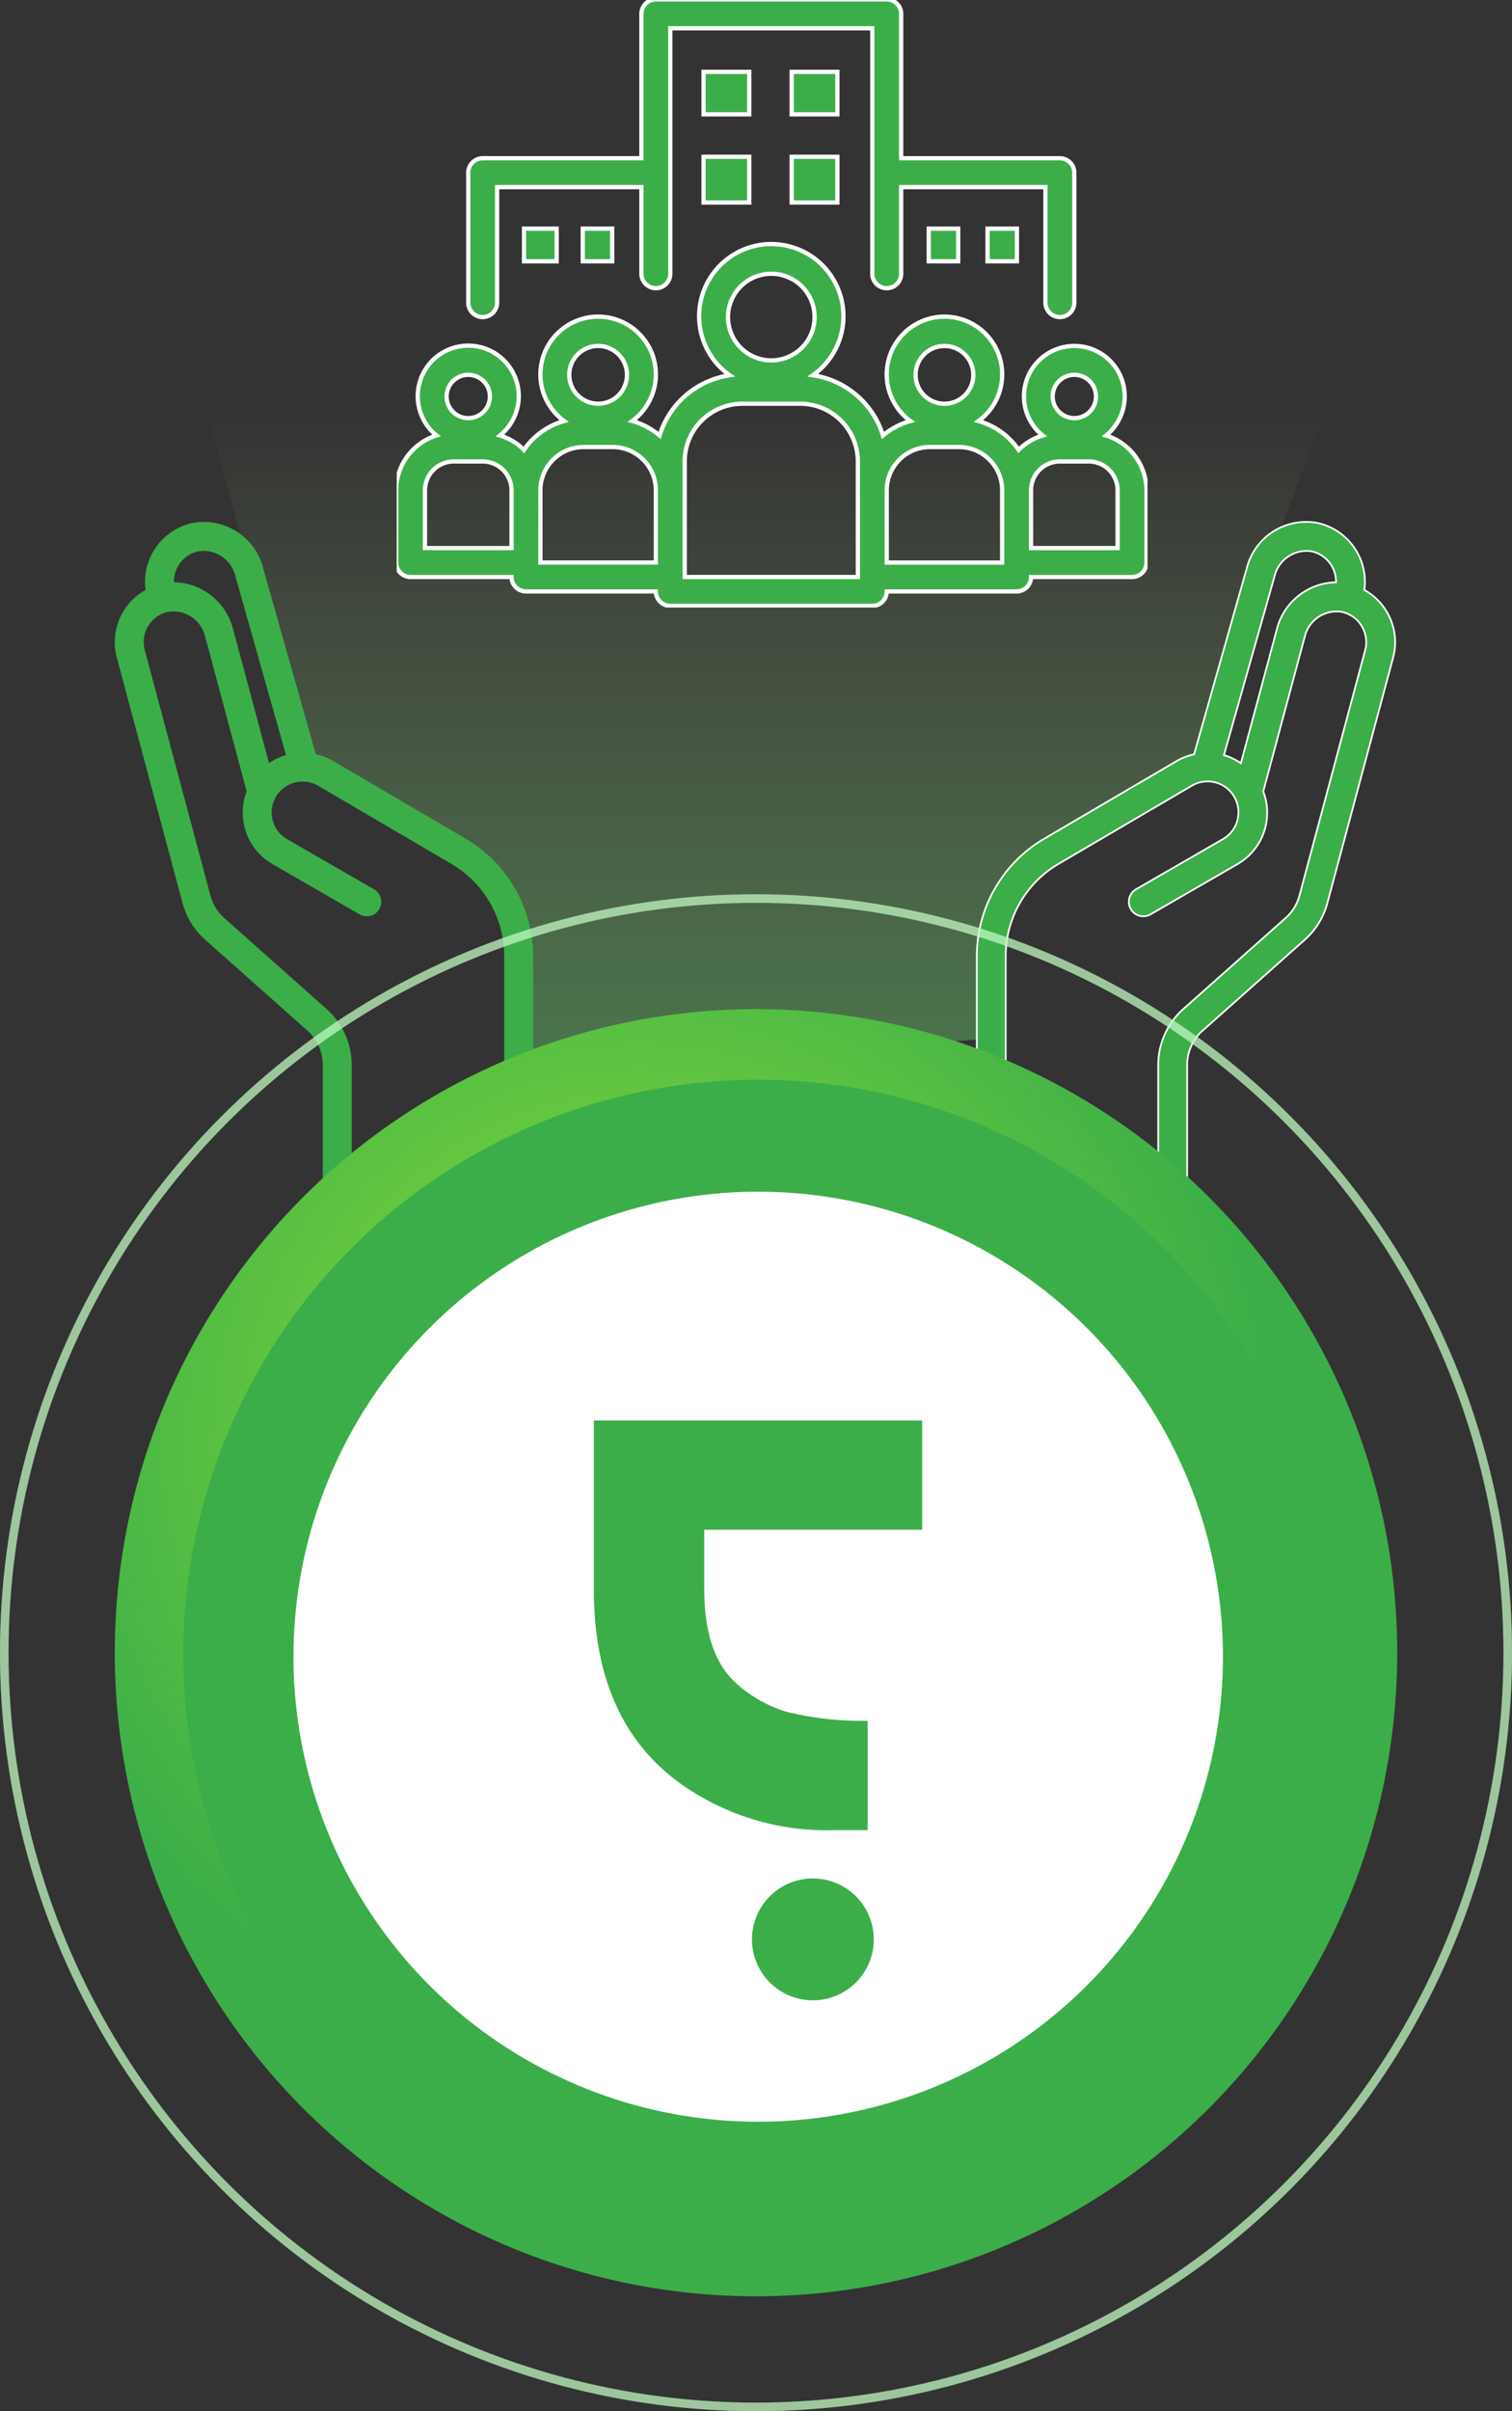 <svg xmlns="http://www.w3.org/2000/svg" xmlns:xlink="http://www.w3.org/1999/xlink" width="354.692" height="565.277" viewBox="0 0 354.692 565.277">
  <rect x="0" y="0" width="354.692" height="565.277" fill="#333333" stroke="none"/>
  <defs>
    <linearGradient id="linear-gradient" x1="0.5" x2="0.5" y2="1.236" gradientUnits="objectBoundingBox">
      <stop offset="0" stop-color="#c0f393" stop-opacity="0"/>
      <stop offset="1" stop-color="#5be26d" stop-opacity="0.471"/>
    </linearGradient>
    <clipPath id="clip-path">
      <rect id="Rectangle_1827" data-name="Rectangle 1827" width="176.127" height="142.434" fill="#3bae49" stroke="#fff" stroke-width="1"/>
    </clipPath>
    <radialGradient id="radial-gradient" cx="0.409" cy="0.337" r="0.5" gradientUnits="objectBoundingBox">
      <stop offset="0" stop-color="#91e235"/>
      <stop offset="1" stop-color="#3bae49"/>
    </radialGradient>
  </defs>
  <g id="Group_18188" data-name="Group 18188" transform="translate(-251.617 -331.269)">
    <path id="Path_16231" data-name="Path 16231" d="M46.353-15377.021,32.869-15342.1l-12.1,40.1-4.84,8.989-43.217,25.585-4.84,21.435v16.251l-110.289,8.3v-22.82l-5.186-19.016-15.9-14.866-28-14.867s-6.569-13.483-6.223-14.521-18.67-69.492-18.67-69.492Z" transform="translate(516.382 15804.442)" fill="url(#linear-gradient)"/>
    <path id="Subtraction_3" data-name="Subtraction 3" d="M45.949,157.112a3.4,3.4,0,0,1-3.393-3.389V127.339a17.6,17.6,0,0,1,5.906-13.154L72.435,92.869A10.746,10.746,0,0,0,75.692,87.6L91.116,30.033a7.267,7.267,0,0,0-5.525-8.943h-.009A7.516,7.516,0,0,0,84.4,21a7.681,7.681,0,0,0-7.457,5.879L67.211,63.148,67.2,63.2l.018.047A13.913,13.913,0,0,1,61.1,80.261L40.781,91.993l-.043.025a3.4,3.4,0,0,1-4.63-1.274,3.393,3.393,0,0,1,1.274-4.629L57.709,74.382l.08-.046a7.249,7.249,0,0,0-.114-12.573,7.25,7.25,0,0,0-7.214.071L19.131,80.2A25.078,25.078,0,0,0,6.786,101.744v44.039a3.393,3.393,0,0,1-6.786,0V101.748A32.01,32.01,0,0,1,15.7,74.342L47.047,55.969a13.938,13.938,0,0,1,3.836-1.45l.089-.018L63.326,10.874h0l0,0A14.356,14.356,0,0,1,79.9.246,14.16,14.16,0,0,1,91.052,13.96a14.362,14.362,0,0,1-.126,1.886l-.015.1L91,16a14.083,14.083,0,0,1,7.14,12.142,13.807,13.807,0,0,1-.474,3.651L82.244,89.353a17.522,17.522,0,0,1-5.294,8.6L52.969,119.275a10.781,10.781,0,0,0-3.624,8.063v26.384A3.4,3.4,0,0,1,45.949,157.112Zm31.4-150.3a7.717,7.717,0,0,0-7.484,5.875L57.977,54.677l.141.043a14.011,14.011,0,0,1,3.654,1.732l.178.118L70.4,25.127l0-.022V25.1A14.6,14.6,0,0,1,84.115,14.163l.148,0v-.2a7.263,7.263,0,0,0-5.74-7.06h-.009A7.827,7.827,0,0,0,77.353,6.811Z" transform="translate(480.759 453.624)" fill="#3bae49" stroke="#fff" stroke-width="0.4"/>
    <path id="Subtraction_4" data-name="Subtraction 4" d="M52.189,157.112a3.4,3.4,0,0,1-3.393-3.39V127.338a10.816,10.816,0,0,0-3.624-8.087L21.191,97.937a17.534,17.534,0,0,1-5.3-8.583L.47,31.786A13.99,13.99,0,0,1,7.136,16l.089-.052-.012-.1a14.485,14.485,0,0,1-.123-1.886A14.166,14.166,0,0,1,18.225.246a14.377,14.377,0,0,1,16.6,10.664L47.166,54.494l.089.018a13.941,13.941,0,0,1,3.814,1.44L82.44,74.342a32,32,0,0,1,15.7,27.4V145.78a3.393,3.393,0,0,1-6.786,0V101.744A25.054,25.054,0,0,0,79,80.2L47.655,61.822a7.167,7.167,0,0,0-3.144-.92H44.48c-.161-.01-.315-.016-.458-.016a7.222,7.222,0,0,0-6.971,9.119,7.174,7.174,0,0,0,3.381,4.377L60.756,86.1l.043.022a3.393,3.393,0,1,1-3.436,5.851L37.036,80.245a13.911,13.911,0,0,1-6.115-17.018l.018-.047-9.748-36.32a7.66,7.66,0,0,0-8.635-5.786h-.009l-.014,0c-.11.025-.224.051-.312.076a7.262,7.262,0,0,0-5.2,8.871L22.446,87.612a10.8,10.8,0,0,0,3.261,5.276L49.679,114.2a17.619,17.619,0,0,1,5.906,13.138v26.384A3.4,3.4,0,0,1,52.189,157.112ZM20.809,6.8a7.912,7.912,0,0,0-1.181.09l-.009,0a7.246,7.246,0,0,0-5.737,7.066v.194l.151,0a14.575,14.575,0,0,1,13.71,10.96l8.444,31.448.178-.12a14.022,14.022,0,0,1,3.654-1.736l.142-.043L28.294,12.723A7.7,7.7,0,0,0,20.809,6.8Z" transform="translate(278.544 453.626)" fill="#3bae49"/>
    <g id="Group_18156" data-name="Group 18156" transform="translate(344.677 331.269)">
      <g id="Group_18155" data-name="Group 18155" transform="translate(0 0)" clip-path="url(#clip-path)">
        <path id="Path_16228" data-name="Path 16228" d="M106.553,3.385A3.386,3.386,0,0,0,103.168,0H49.006a3.386,3.386,0,0,0-3.385,3.385V37.236H8.385A3.386,3.386,0,0,0,5,40.621V71.087a3.385,3.385,0,0,0,6.77,0V44.006H45.621V64.317a3.385,3.385,0,1,0,6.77,0V6.77H99.782V64.317a3.385,3.385,0,1,0,6.77,0V44.006H140.4V71.087a3.385,3.385,0,1,0,6.77,0V40.621a3.386,3.386,0,0,0-3.385-3.385H106.553Z" transform="translate(11.785 -0.137)" fill="#3bae49" stroke="#fff" stroke-width="1"/>
        <path id="Path_16229" data-name="Path 16229" d="M159.1,40.834a11.814,11.814,0,0,0-7.447,20.988,13.543,13.543,0,0,0-5.619,3.385,16.932,16.932,0,0,0-9.411-6.77,13.541,13.541,0,1,0-15.978,0,17.2,17.2,0,0,0-6.432,3.385A20.311,20.311,0,0,0,97.761,47.705a16.925,16.925,0,1,0-19.5,0A20.311,20.311,0,0,0,61.812,61.821a17.2,17.2,0,0,0-6.432-3.385,13.541,13.541,0,1,0-15.978,0,16.932,16.932,0,0,0-9.411,6.77,13.543,13.543,0,0,0-5.619-3.385,11.847,11.847,0,1,0-14.894,0A13.54,13.54,0,0,0,0,74.684V91.61A3.386,3.386,0,0,0,3.385,95h23.7a3.386,3.386,0,0,0,3.385,3.385H60.932a3.386,3.386,0,0,0,3.385,3.385h47.391a3.386,3.386,0,0,0,3.385-3.385h30.466A3.386,3.386,0,0,0,148.944,95h23.7a3.386,3.386,0,0,0,3.385-3.385V74.684a13.54,13.54,0,0,0-9.478-12.863A11.814,11.814,0,0,0,159.1,40.834M16.925,47.6a5.078,5.078,0,1,1-5.078,5.078A5.079,5.079,0,0,1,16.925,47.6M27.081,88.225H6.77V74.684a6.768,6.768,0,0,1,6.77-6.77h6.77a6.768,6.768,0,0,1,6.77,6.77ZM47.391,40.834a6.77,6.77,0,1,1-6.77,6.77,6.768,6.768,0,0,1,6.77-6.77M60.932,91.61H33.851V74.684A10.155,10.155,0,0,1,44.006,64.529h6.77A10.155,10.155,0,0,1,60.932,74.684ZM77.857,34.063A10.155,10.155,0,1,1,88.012,44.219,10.155,10.155,0,0,1,77.857,34.063M108.323,95H67.7V67.914a13.541,13.541,0,0,1,13.54-13.54h13.54a13.541,13.541,0,0,1,13.54,13.54Zm20.311-54.161a6.77,6.77,0,1,1-6.77,6.77,6.768,6.768,0,0,1,6.77-6.77m13.54,50.776H115.093V74.684a10.155,10.155,0,0,1,10.155-10.155h6.77a10.155,10.155,0,0,1,10.155,10.155ZM159.1,47.6a5.078,5.078,0,1,1-5.078,5.078A5.079,5.079,0,0,1,159.1,47.6m10.155,27.081v13.54H148.944V74.684a6.768,6.768,0,0,1,6.77-6.77h6.77a6.768,6.768,0,0,1,6.77,6.77" transform="translate(-0.14 40.272)" fill="#3bae49" stroke="#fff" stroke-width="1"/>
        <rect id="Rectangle_1819" data-name="Rectangle 1819" width="10.721" height="9.955" transform="translate(71.982 16.847)" fill="#3bae49" stroke="#fff" stroke-width="1"/>
        <rect id="Rectangle_1820" data-name="Rectangle 1820" width="10.721" height="9.955" transform="translate(92.658 16.847)" fill="#3bae49" stroke="#fff" stroke-width="1"/>
        <rect id="Rectangle_1821" data-name="Rectangle 1821" width="10.721" height="10.721" transform="translate(71.982 36.757)" fill="#3bae49" stroke="#fff" stroke-width="1"/>
        <rect id="Rectangle_1822" data-name="Rectangle 1822" width="10.721" height="10.721" transform="translate(92.658 36.757)" fill="#3bae49" stroke="#fff" stroke-width="1"/>
        <rect id="Rectangle_1823" data-name="Rectangle 1823" width="6.892" height="7.658" transform="translate(124.821 53.604)" fill="#3bae49" stroke="#fff" stroke-width="1"/>
        <rect id="Rectangle_1824" data-name="Rectangle 1824" width="6.892" height="7.658" transform="translate(138.605 53.604)" fill="#3bae49" stroke="#fff" stroke-width="1"/>
        <rect id="Rectangle_1825" data-name="Rectangle 1825" width="7.658" height="7.658" transform="translate(29.865 53.604)" fill="#3bae49" stroke="#fff" stroke-width="1"/>
        <rect id="Rectangle_1826" data-name="Rectangle 1826" width="6.892" height="7.658" transform="translate(43.649 53.604)" fill="#3bae49" stroke="#fff" stroke-width="1"/>
      </g>
    </g>
    <ellipse id="Ellipse_903" data-name="Ellipse 903" cx="150.419" cy="150.884" rx="150.419" ry="150.884" transform="translate(278.544 567.852)" fill="url(#radial-gradient)"/>
    <g id="Ellipse_893" data-name="Ellipse 893" transform="translate(314.756 604.064)" fill="#fff" stroke="#c0f6c0" stroke-width="2">
      <ellipse cx="114.207" cy="114.672" rx="114.207" ry="114.672" stroke="none"/>
      <ellipse cx="114.207" cy="114.672" rx="113.207" ry="113.672" fill="none"/>
    </g>
    <g id="Ellipse_904" data-name="Ellipse 904" transform="translate(251.617 540.925)" fill="none" stroke="#c0f6c0" stroke-width="2" opacity="0.37">
      <ellipse cx="177.346" cy="177.81" rx="177.346" ry="177.81" stroke="none"/>
      <ellipse cx="177.346" cy="177.81" rx="176.346" ry="176.81" fill="none"/>
    </g>
    <path id="Path_16230" data-name="Path 16230" d="M150.374,33.251a109.019,109.019,0,1,0,.343,0h-.343m0,243.291a134.772,134.772,0,1,1,111.789-59.369,134.777,134.777,0,0,1-111.789,59.369m27.28-68a14.286,14.286,0,1,1-4.2-10.12,14.293,14.293,0,0,1,4.2,10.12M189,112.5V86.884H111.99v39.667c0,21.087,7.109,36.359,21.156,46.055a59.114,59.114,0,0,0,35.2,10.326h7.876V157.289a73.673,73.673,0,0,1-19.118-2.129,31.058,31.058,0,0,1-11.242-6.239c-5.392-4.522-7.979-12.055-7.979-22.587V112.5Z" transform="translate(278.936 577.402)" fill="#3bae49" fill-rule="evenodd"/>
    <g id="Ellipse_963" data-name="Ellipse 963" transform="translate(251.617 540.925)" fill="none" stroke="#c0f6c0" stroke-width="2" opacity="0.37">
      <ellipse cx="177.346" cy="177.81" rx="177.346" ry="177.81" stroke="none"/>
      <ellipse cx="177.346" cy="177.81" rx="176.346" ry="176.81" fill="none"/>
    </g>
    <g id="Ellipse_964" data-name="Ellipse 964" transform="translate(251.617 540.925)" fill="none" stroke="#c0f6c0" stroke-width="2" opacity="0.37">
      <ellipse cx="177.346" cy="177.81" rx="177.346" ry="177.81" stroke="none"/>
      <ellipse cx="177.346" cy="177.81" rx="176.346" ry="176.81" fill="none"/>
    </g>
  </g>
</svg>

